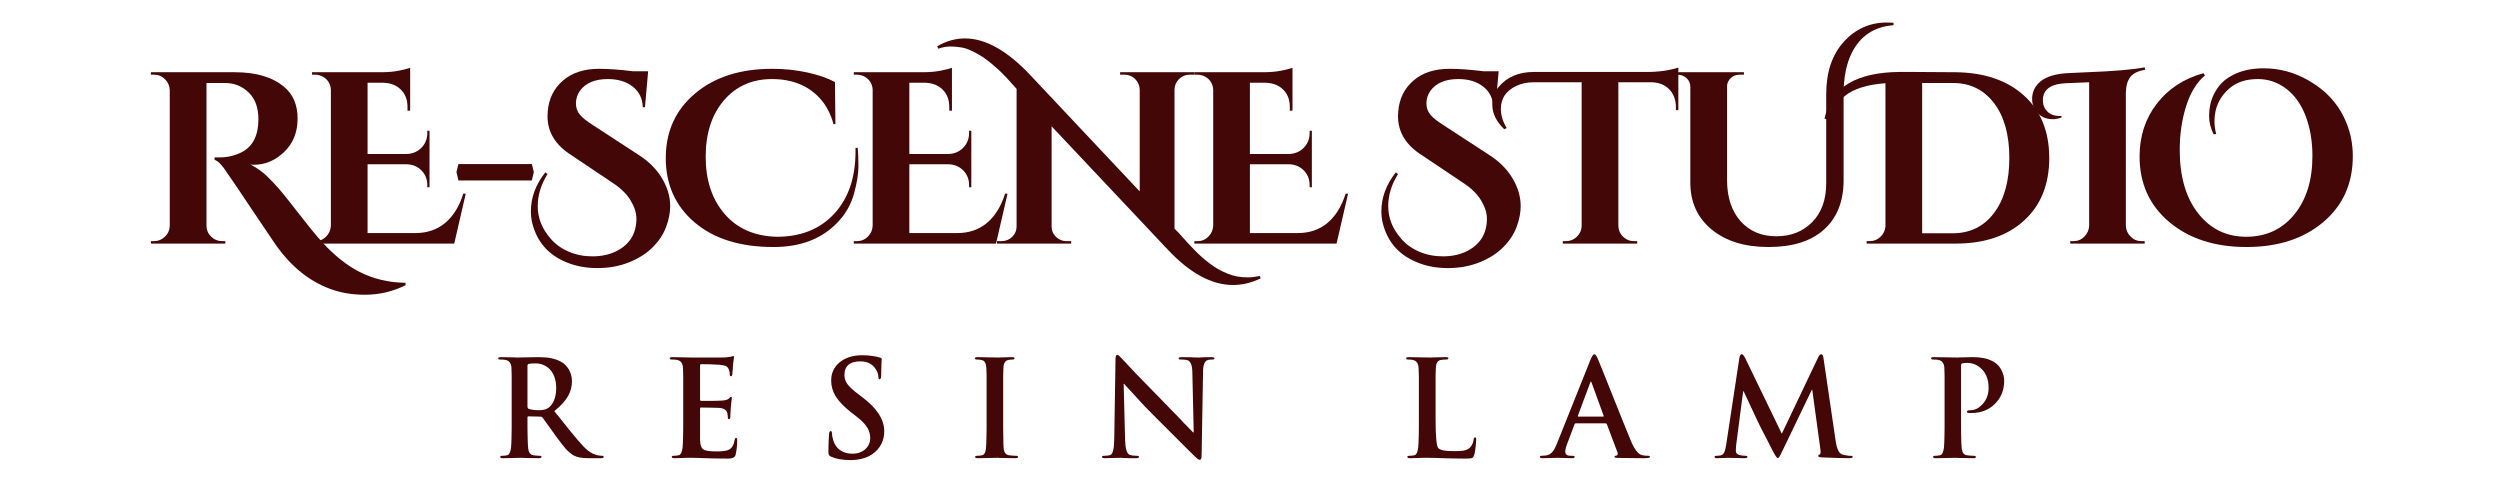 <svg version="1.2" preserveAspectRatio="xMidYMid meet" height="267" viewBox="0 0 1005 200.25" zoomAndPan="magnify" width="1340" xmlns:xlink="http://www.w3.org/1999/xlink" xmlns="http://www.w3.org/2000/svg"><defs></defs><g id="6ba783d1a5"><g style="fill:#430707;fill-opacity:1;"><g transform="translate(196.878, 184.038)"><path d="M 8.816 -32.988 L 8.715 -36.27 C 8.609 -38.004 7.84 -39.027 6.402 -39.34 C 5.965 -39.445 5.266 -39.5 4.305 -39.5 C 3.691 -39.5 3.387 -39.664 3.387 -39.996 C 3.387 -40.312 3.777 -40.469 4.566 -40.469 L 10.312 -40.363 C 10.453 -40.363 10.586 -40.348 10.707 -40.312 L 19.5 -40.469 C 21.512 -40.469 23.219 -40.328 24.617 -40.051 C 26.473 -39.684 28.066 -39.051 29.395 -38.16 C 30.285 -37.547 31.09 -36.656 31.809 -35.484 C 32.633 -34.012 33.043 -32.457 33.043 -30.812 C 33.043 -28.695 32.543 -26.734 31.547 -24.934 C 30.445 -22.938 28.582 -20.883 25.957 -18.766 L 32.414 -10.707 C 34.496 -8.117 36.234 -6.09 37.637 -4.617 C 38.914 -3.289 40.18 -2.301 41.441 -1.652 C 41.688 -1.547 41.941 -1.461 42.203 -1.391 C 42.375 -1.285 42.57 -1.215 42.781 -1.18 C 42.918 -1.109 43.086 -1.059 43.277 -1.023 L 43.645 -0.973 C 44.258 -0.867 44.758 -0.812 45.141 -0.812 C 45.578 -0.812 45.797 -0.664 45.797 -0.367 C 45.797 -0.016 45.457 0.156 44.773 0.156 L 39.656 0.156 C 37.086 0.156 35.168 -0.184 33.91 -0.867 C 32.84 -1.445 31.695 -2.387 30.469 -3.699 C 29.543 -4.785 28.238 -6.473 26.559 -8.766 L 21.23 -16.168 C 21.023 -16.43 20.699 -16.562 20.262 -16.562 L 15.59 -16.664 C 15.309 -16.664 15.168 -16.516 15.168 -16.219 L 15.168 -11.891 C 15.168 -10.629 15.188 -9.57 15.223 -8.715 C 15.258 -6.562 15.328 -4.988 15.434 -3.988 C 15.605 -2.188 16.309 -1.199 17.531 -1.023 C 18.598 -0.883 19.473 -0.812 20.156 -0.812 C 20.594 -0.812 20.812 -0.664 20.812 -0.367 C 20.812 -0.016 20.453 0.156 19.734 0.156 L 13.387 0.051 C 13.211 0.051 13.07 0.035 12.965 0 L 5.273 0.156 C 4.559 0.156 4.199 -0.016 4.199 -0.367 C 4.199 -0.664 4.48 -0.812 5.039 -0.812 C 5.688 -0.812 6.332 -0.883 6.98 -1.023 C 7.77 -1.164 8.293 -2.152 8.555 -3.988 C 8.66 -4.988 8.73 -6.562 8.766 -8.715 C 8.801 -9.57 8.816 -10.629 8.816 -11.891 Z M 15.168 -20.629 C 15.168 -20.141 15.328 -19.824 15.641 -19.684 C 16.711 -19.316 18.074 -19.133 19.734 -19.133 C 21.414 -19.133 22.684 -19.438 23.543 -20.051 C 24.469 -20.734 25.203 -21.68 25.746 -22.887 C 26.395 -24.32 26.719 -26.062 26.719 -28.109 C 26.719 -29.91 26.43 -31.504 25.852 -32.887 C 25.379 -34.074 24.695 -35.082 23.805 -35.902 C 22.266 -37.27 20.488 -37.949 18.477 -37.949 C 17.059 -37.949 16.113 -37.879 15.641 -37.742 C 15.328 -37.637 15.168 -37.383 15.168 -36.98 Z M 15.168 -20.629" style="stroke:none"></path></g></g><g style="fill:#430707;fill-opacity:1;"><g transform="translate(265.834, 184.038)"><path d="M 8.816 -32.988 L 8.715 -36.27 C 8.609 -38.004 7.84 -39.027 6.402 -39.34 C 5.965 -39.445 5.266 -39.5 4.305 -39.5 C 3.691 -39.5 3.387 -39.664 3.387 -39.996 C 3.387 -40.312 3.777 -40.469 4.566 -40.469 L 12.309 -40.312 L 23.438 -40.312 L 25.746 -40.363 C 26.938 -40.469 27.707 -40.574 28.055 -40.68 C 28.125 -40.68 28.195 -40.699 28.266 -40.73 L 28.922 -40.914 C 29.133 -40.914 29.238 -40.75 29.238 -40.418 L 28.973 -38.477 C 28.906 -38.02 28.852 -37.504 28.816 -36.926 L 28.605 -34.117 C 28.605 -33.77 28.582 -33.523 28.527 -33.383 C 28.492 -33.207 28.441 -33.078 28.371 -32.988 C 28.301 -32.852 28.18 -32.781 28.004 -32.781 C 27.688 -32.781 27.531 -33.035 27.531 -33.543 C 27.531 -33.82 27.512 -34.109 27.48 -34.406 C 27.391 -34.828 27.293 -35.188 27.191 -35.484 C 26.98 -36.008 26.672 -36.418 26.27 -36.715 C 25.746 -37.031 24.855 -37.258 23.594 -37.398 C 23.383 -37.434 22.902 -37.453 22.152 -37.453 L 19.84 -37.582 L 15.957 -37.637 C 15.711 -37.637 15.59 -37.453 15.59 -37.086 L 15.59 -23.488 C 15.59 -23.086 15.711 -22.887 15.957 -22.887 L 20.262 -22.887 C 21.293 -22.887 22.152 -22.902 22.832 -22.938 C 23.707 -22.938 24.285 -22.965 24.566 -23.016 C 25.895 -23.121 26.754 -23.383 27.137 -23.805 C 27.539 -24.277 27.828 -24.512 28.004 -24.512 C 28.25 -24.512 28.371 -24.371 28.371 -24.094 L 28.109 -21.887 C 28.039 -21.348 27.984 -20.77 27.949 -20.156 L 27.742 -16.562 C 27.742 -15.879 27.574 -15.535 27.242 -15.535 C 26.926 -15.535 26.77 -15.695 26.77 -16.008 L 26.719 -16.93 C 26.684 -17.332 26.629 -17.672 26.559 -17.953 C 26.262 -19.176 25.258 -19.875 23.543 -20.051 C 23.297 -20.086 22.816 -20.105 22.098 -20.105 C 21.484 -20.141 20.734 -20.156 19.84 -20.156 L 15.906 -20.207 C 15.695 -20.207 15.59 -20.035 15.59 -19.684 L 15.59 -7.086 C 15.66 -5.195 16.07 -3.98 16.824 -3.438 C 17.609 -2.859 19.352 -2.57 22.047 -2.57 L 23.227 -2.57 L 24.566 -2.676 C 25.633 -2.746 26.473 -2.93 27.086 -3.227 C 28.344 -3.805 29.148 -5.125 29.5 -7.191 C 29.605 -7.734 29.805 -8.004 30.102 -8.004 C 30.383 -8.004 30.523 -7.68 30.523 -7.035 C 30.523 -4.918 30.297 -2.93 29.84 -1.074 C 29.578 -0.148 28.605 0.316 26.926 0.316 C 25.246 0.316 23.488 0.297 21.652 0.262 L 17.637 0.156 C 15.344 0.051 13.48 0 12.047 0 L 10.762 0 C 10.148 0 9.555 0.016 8.977 0.051 L 5.273 0.156 C 4.559 0.156 4.199 -0.016 4.199 -0.367 C 4.199 -0.664 4.48 -0.812 5.039 -0.812 C 5.688 -0.812 6.332 -0.883 6.98 -1.023 C 7.77 -1.164 8.293 -2.152 8.555 -3.988 C 8.66 -4.988 8.73 -6.562 8.766 -8.715 C 8.801 -9.57 8.816 -10.629 8.816 -11.891 Z M 8.816 -32.988" style="stroke:none"></path></g></g><g style="fill:#430707;fill-opacity:1;"><g transform="translate(328.178, 184.038)"><path d="M 13.699 0.918 C 10.586 0.918 7.969 0.453 5.852 -0.473 C 5.172 -0.77 4.828 -1.383 4.828 -2.309 C 4.828 -3.57 4.863 -5.004 4.934 -6.613 L 5.09 -9.344 C 5.16 -10.289 5.379 -10.762 5.746 -10.762 C 6.098 -10.762 6.273 -10.453 6.273 -9.844 C 6.273 -9.125 6.438 -8.207 6.77 -7.086 C 7.332 -5.23 8.348 -3.84 9.816 -2.914 C 11.074 -2.074 12.625 -1.652 14.461 -1.652 C 16.719 -1.652 18.52 -2.316 19.867 -3.648 C 21.059 -4.836 21.652 -6.219 21.652 -7.793 C 21.652 -9.266 21.328 -10.594 20.68 -11.785 C 19.895 -13.234 18.461 -14.777 16.375 -16.402 L 13.91 -18.32 C 11.039 -20.574 8.984 -22.727 7.742 -24.773 C 6.551 -26.719 5.957 -28.816 5.957 -31.074 C 5.957 -34.047 7.086 -36.48 9.344 -38.371 C 11.672 -40.277 14.68 -41.23 18.371 -41.23 C 19.91 -41.23 21.363 -41.125 22.727 -40.914 C 23.27 -40.828 23.785 -40.73 24.277 -40.629 L 25.512 -40.312 C 26.016 -40.207 26.27 -39.988 26.27 -39.656 L 26.168 -37.742 C 26.133 -37.164 26.113 -36.551 26.113 -35.902 C 26.078 -35.082 26.062 -34.188 26.062 -33.227 C 26.062 -32.141 25.859 -31.598 25.457 -31.598 C 25.109 -31.598 24.934 -31.922 24.934 -32.57 L 24.879 -33.121 C 24.844 -33.402 24.773 -33.699 24.672 -34.012 C 24.406 -34.801 24.031 -35.5 23.543 -36.113 L 22.781 -36.98 C 22.43 -37.293 22.035 -37.582 21.602 -37.844 C 20.531 -38.457 19.219 -38.766 17.664 -38.766 C 13.41 -38.766 11.285 -36.918 11.285 -33.227 C 11.285 -31.965 11.68 -30.777 12.465 -29.656 C 13.289 -28.52 14.793 -27.129 16.98 -25.484 L 18.477 -24.355 C 24.355 -19.945 27.293 -15.379 27.293 -10.656 C 27.293 -8.887 26.938 -7.254 26.219 -5.746 C 25.363 -3.965 24.039 -2.477 22.254 -1.285 C 20.996 -0.5 19.598 0.07 18.055 0.418 C 16.727 0.754 15.273 0.918 13.699 0.918 Z M 13.699 0.918" style="stroke:none"></path></g></g><g style="fill:#430707;fill-opacity:1;"><g transform="translate(387.819, 184.038)"><path d="M 8.793 -32.988 L 8.688 -36.27 C 8.582 -38.039 7.969 -39.043 6.852 -39.289 C 6.324 -39.43 5.688 -39.5 4.934 -39.5 C 4.355 -39.5 4.066 -39.684 4.066 -40.051 C 4.066 -40.328 4.496 -40.469 5.355 -40.469 L 13.648 -40.312 C 13.855 -40.348 14.137 -40.363 14.488 -40.363 L 18.895 -40.469 C 19.648 -40.469 20.023 -40.328 20.023 -40.051 C 20.023 -39.684 19.734 -39.5 19.16 -39.5 C 18.738 -39.5 18.207 -39.445 17.559 -39.34 C 16.332 -39.133 15.668 -38.109 15.562 -36.27 L 15.457 -32.988 L 15.457 -11.707 C 15.457 -10.43 15.477 -9.344 15.512 -8.449 C 15.512 -6.297 15.562 -4.699 15.668 -3.648 C 15.859 -2.074 16.578 -1.199 17.82 -1.023 C 18.836 -0.883 19.754 -0.812 20.574 -0.812 C 21.152 -0.812 21.441 -0.664 21.441 -0.367 C 21.441 -0.016 21.102 0.156 20.418 0.156 L 13.91 0.051 C 13.734 0.051 13.57 0.035 13.41 0 L 5.25 0.156 C 4.531 0.156 4.172 -0.016 4.172 -0.367 C 4.172 -0.664 4.461 -0.812 5.039 -0.812 C 5.688 -0.812 6.332 -0.883 6.98 -1.023 C 7.84 -1.199 8.355 -2.09 8.531 -3.699 C 8.633 -4.715 8.703 -6.297 8.738 -8.449 C 8.773 -9.344 8.793 -10.43 8.793 -11.707 Z M 8.793 -32.988" style="stroke:none"></path></g></g><g style="fill:#430707;fill-opacity:1;"><g transform="translate(440.479, 184.038)"><path d="M 11.809 -7.137 C 11.914 -3.57 12.547 -1.582 13.699 -1.18 C 14.418 -0.938 15.344 -0.812 16.48 -0.812 C 17.094 -0.812 17.402 -0.664 17.402 -0.367 C 17.402 -0.016 16.988 0.156 16.168 0.156 L 13.805 0.156 L 10.785 0.051 C 10.684 0.051 10.578 0.035 10.473 0 L 7.453 0.051 C 6.07 0.121 4.82 0.156 3.699 0.156 C 2.914 0.156 2.52 -0.016 2.52 -0.367 C 2.52 -0.664 2.809 -0.812 3.387 -0.812 C 4.383 -0.812 5.188 -0.902 5.801 -1.074 C 6.867 -1.391 7.418 -3.613 7.453 -7.742 L 7.953 -39.551 C 7.953 -40.777 8.18 -41.387 8.633 -41.387 C 8.898 -41.387 9.188 -41.23 9.5 -40.914 C 9.641 -40.793 9.824 -40.609 10.051 -40.363 L 16.273 -33.75 L 34.223 -15.328 L 35.09 -14.355 C 35.125 -14.355 35.16 -14.32 35.195 -14.25 C 35.23 -14.25 35.246 -14.234 35.246 -14.199 C 35.281 -14.199 35.301 -14.18 35.301 -14.145 C 35.406 -14.074 35.473 -13.996 35.508 -13.91 C 35.703 -13.77 35.852 -13.629 35.957 -13.488 L 39.133 -10.211 L 39.395 -10.211 L 38.844 -34.355 C 38.809 -37.066 38.203 -38.676 37.031 -39.184 C 36.664 -39.324 36.184 -39.41 35.59 -39.445 C 35.359 -39.48 35.105 -39.5 34.828 -39.5 L 34.172 -39.5 C 33.609 -39.5 33.332 -39.664 33.332 -39.996 C 33.332 -40.312 33.793 -40.469 34.723 -40.469 C 35.789 -40.469 37.074 -40.453 38.582 -40.418 C 38.719 -40.383 38.867 -40.363 39.027 -40.363 L 41.914 -40.312 C 41.984 -40.348 42.07 -40.363 42.176 -40.363 L 42.465 -40.363 C 42.711 -40.363 42.918 -40.383 43.094 -40.418 C 44.32 -40.453 45.449 -40.469 46.48 -40.469 C 47.301 -40.469 47.715 -40.312 47.715 -39.996 C 47.715 -39.664 47.398 -39.5 46.77 -39.5 C 46.121 -39.5 45.578 -39.445 45.141 -39.34 C 43.848 -38.992 43.184 -37.469 43.148 -34.773 L 42.57 -0.867 C 42.57 0.254 42.332 0.812 41.859 0.812 C 41.441 0.812 40.836 0.418 40.051 -0.367 C 39.246 -1.121 38.203 -2.145 36.926 -3.438 L 24.172 -16.168 C 22.824 -17.496 21.371 -18.965 19.816 -20.574 L 11.391 -29.734 L 11.234 -29.734 Z M 11.809 -7.137" style="stroke:none"></path></g></g><g style="fill:#430707;fill-opacity:1;"><g transform="translate(519.749, 184.038)"><path d="" style="stroke:none"></path></g></g><g style="fill:#430707;fill-opacity:1;"><g transform="translate(561.571, 184.038)"><path d="M 15.535 -15.434 C 15.535 -8.363 15.914 -4.504 16.664 -3.859 C 17.121 -3.438 17.793 -3.141 18.688 -2.965 C 19.668 -2.773 21.152 -2.676 23.148 -2.676 C 24.879 -2.676 26.121 -2.754 26.875 -2.914 C 27.977 -3.125 28.836 -3.551 29.445 -4.199 C 30.234 -5.055 30.699 -6.133 30.84 -7.426 C 30.906 -7.953 31.109 -8.215 31.441 -8.215 C 31.723 -8.215 31.863 -7.918 31.863 -7.324 C 31.863 -6.887 31.793 -5.965 31.652 -4.566 L 31.391 -2.676 C 31.285 -1.996 31.172 -1.477 31.047 -1.129 C 30.871 -0.516 30.629 -0.121 30.312 0.051 C 29.91 0.227 29.027 0.316 27.664 0.316 C 26.051 0.316 24.355 0.297 22.57 0.262 L 18.582 0.156 C 16.184 0.051 13.996 0 12.02 0 L 10.734 0 C 10.121 0 9.535 0.016 8.977 0.051 L 5.25 0.156 C 4.531 0.156 4.172 -0.016 4.172 -0.367 C 4.172 -0.664 4.461 -0.812 5.039 -0.812 C 5.688 -0.812 6.332 -0.883 6.98 -1.023 C 7.77 -1.164 8.285 -2.152 8.531 -3.988 C 8.633 -4.988 8.715 -6.562 8.766 -8.715 C 8.801 -9.57 8.816 -10.629 8.816 -11.891 L 8.816 -32.988 L 8.688 -36.27 C 8.582 -38.004 7.812 -39.027 6.379 -39.34 C 5.957 -39.445 5.371 -39.5 4.617 -39.5 C 4.008 -39.5 3.699 -39.664 3.699 -39.996 C 3.699 -40.312 4.094 -40.469 4.883 -40.469 L 13.648 -40.312 C 13.891 -40.348 14.199 -40.363 14.566 -40.363 L 19.551 -40.469 C 20.305 -40.469 20.68 -40.312 20.68 -39.996 C 20.68 -39.664 20.355 -39.5 19.711 -39.5 C 18.957 -39.5 18.258 -39.445 17.609 -39.34 C 16.402 -39.133 15.746 -38.109 15.641 -36.27 L 15.535 -32.988 Z M 15.535 -15.434" style="stroke:none"></path></g></g><g style="fill:#430707;fill-opacity:1;"><g transform="translate(622.471, 184.038)"><path d="M 10.969 -13.855 C 10.762 -13.855 10.594 -13.719 10.473 -13.438 L 7.586 -5.746 C 7.043 -4.418 6.77 -3.324 6.77 -2.469 C 6.77 -1.363 7.488 -0.812 8.922 -0.812 L 9.738 -0.812 C 10.262 -0.812 10.523 -0.664 10.523 -0.367 C 10.523 -0.016 10.227 0.156 9.633 0.156 L 3.07 0 C 3 0.035 2.895 0.051 2.754 0.051 L 1.547 0.051 C 0.008 0.121 -1.312 0.156 -2.414 0.156 C -3.098 0.156 -3.438 -0.016 -3.438 -0.367 C -3.438 -0.664 -3.219 -0.812 -2.781 -0.812 C -2.258 -0.812 -1.707 -0.848 -1.129 -0.918 C 0.027 -1.059 0.961 -1.574 1.68 -2.469 C 2.238 -3.113 2.824 -4.207 3.438 -5.746 L 16.93 -39.5 C 17.539 -40.934 18.047 -41.652 18.449 -41.652 C 18.836 -41.652 19.281 -41.082 19.789 -39.945 C 20.07 -39.297 20.785 -37.539 21.941 -34.668 L 29.789 -15.039 C 31.223 -11.434 32.332 -8.715 33.121 -6.875 C 34.012 -4.723 34.906 -3.184 35.797 -2.258 C 36.164 -1.855 36.543 -1.547 36.926 -1.34 C 37.172 -1.199 37.477 -1.094 37.844 -1.023 C 38.562 -0.883 39.316 -0.812 40.102 -0.812 C 40.574 -0.812 40.812 -0.664 40.812 -0.367 C 40.812 -0.016 39.98 0.156 38.316 0.156 L 27.848 0.051 L 26.98 -0.051 C 26.699 -0.086 26.559 -0.191 26.559 -0.367 C 26.559 -0.664 26.805 -0.832 27.293 -0.867 C 27.523 -0.938 27.688 -1.074 27.793 -1.285 C 27.898 -1.531 27.898 -1.801 27.793 -2.098 L 23.488 -13.488 C 23.383 -13.734 23.211 -13.855 22.965 -13.855 Z M 21.941 -16.562 C 22.188 -16.562 22.273 -16.664 22.203 -16.875 L 17.375 -30.156 C 17.285 -30.469 17.191 -30.629 17.086 -30.629 C 16.945 -30.629 16.84 -30.469 16.77 -30.156 L 11.836 -16.93 C 11.766 -16.684 11.836 -16.562 12.047 -16.562 Z M 21.941 -16.562" style="stroke:none"></path></g></g><g style="fill:#430707;fill-opacity:1;"><g transform="translate(688.462, 184.038)"><path d="M 10.785 -40.262 C 10.961 -41.188 11.27 -41.652 11.707 -41.652 C 12.125 -41.652 12.605 -41.102 13.148 -39.996 L 27.82 -9.684 L 42.438 -40.363 C 42.875 -41.223 43.27 -41.652 43.621 -41.652 C 44.125 -41.652 44.449 -41.102 44.59 -39.996 L 49.473 -6.77 C 49.945 -3.551 50.828 -1.742 52.121 -1.34 C 52.805 -1.129 53.469 -0.988 54.117 -0.918 L 54.852 -0.812 L 55.457 -0.812 C 56.031 -0.812 56.32 -0.684 56.32 -0.418 C 56.32 -0.035 55.848 0.156 54.906 0.156 C 54.012 0.156 52.297 0.121 49.762 0.051 C 46.891 -0.016 44.977 -0.086 44.012 -0.156 C 43.402 -0.191 42.98 -0.262 42.754 -0.367 C 42.543 -0.438 42.438 -0.57 42.438 -0.762 C 42.438 -0.973 42.641 -1.164 43.043 -1.34 C 43.426 -1.477 43.516 -2.25 43.305 -3.648 L 40.074 -27.293 L 39.867 -27.293 L 28.133 -2.914 C 27.504 -1.582 27.074 -0.754 26.848 -0.418 C 26.641 -0.07 26.41 0.105 26.168 0.105 C 25.867 0.105 25.238 -0.789 24.277 -2.57 C 23.875 -3.289 23.41 -4.207 22.887 -5.328 L 19.16 -12.57 C 18.598 -13.691 18.242 -14.426 18.082 -14.777 L 12.492 -26.719 L 12.281 -26.719 L 9.5 -5.328 C 9.395 -4.348 9.344 -3.5 9.344 -2.781 C 9.344 -1.891 9.875 -1.32 10.945 -1.074 C 11.766 -0.902 12.52 -0.812 13.203 -0.812 C 13.742 -0.812 14.016 -0.684 14.016 -0.418 C 14.016 -0.035 13.586 0.156 12.73 0.156 L 6.062 0 C 5.871 0.035 5.652 0.051 5.406 0.051 L 1.758 0.156 C 1.109 0.156 0.789 -0.035 0.789 -0.418 C 0.789 -0.684 1.074 -0.812 1.652 -0.812 C 2.18 -0.812 2.711 -0.867 3.254 -0.973 C 3.938 -1.109 4.461 -1.629 4.828 -2.52 C 4.969 -2.887 5.09 -3.316 5.195 -3.805 C 5.301 -4.207 5.391 -4.68 5.457 -5.223 Z M 10.785 -40.262" style="stroke:none"></path></g></g><g style="fill:#430707;fill-opacity:1;"><g transform="translate(772.903, 184.038)"><path d="M 8.816 -32.988 L 8.715 -36.27 C 8.609 -38.004 7.84 -39.027 6.402 -39.34 C 5.965 -39.445 5.266 -39.5 4.305 -39.5 C 3.691 -39.5 3.387 -39.664 3.387 -39.996 C 3.387 -40.312 3.777 -40.469 4.566 -40.469 L 14.094 -40.312 C 14.375 -40.348 14.707 -40.363 15.09 -40.363 L 20.105 -40.469 C 21.68 -40.469 23.113 -40.348 24.406 -40.102 C 25.477 -39.926 26.438 -39.641 27.293 -39.234 C 27.977 -38.957 28.59 -38.613 29.133 -38.211 L 29.734 -37.793 L 30.102 -37.398 C 30.82 -36.715 31.406 -35.875 31.863 -34.879 C 32.473 -33.586 32.781 -32.301 32.781 -31.023 C 32.781 -27.227 31.527 -24.102 29.027 -21.652 C 26.559 -19.219 23.402 -18.004 19.551 -18.004 L 19.027 -18.004 C 18.746 -18.004 18.547 -18.023 18.426 -18.055 C 18.215 -18.09 18.074 -18.125 18.004 -18.16 C 17.863 -18.23 17.793 -18.363 17.793 -18.555 C 17.793 -18.941 18.293 -19.133 19.289 -19.133 C 20.969 -19.133 22.543 -19.922 24.016 -21.496 C 25.676 -23.297 26.508 -25.465 26.508 -28.004 C 26.508 -28.617 26.488 -29.148 26.453 -29.605 C 26.367 -30.355 26.234 -31.055 26.062 -31.703 C 25.57 -33.438 24.66 -34.887 23.332 -36.062 C 22.473 -36.848 21.484 -37.426 20.367 -37.793 C 19.578 -38.039 18.773 -38.16 17.953 -38.16 C 16.988 -38.16 16.289 -38.09 15.852 -37.949 C 15.57 -37.844 15.434 -37.504 15.434 -36.926 L 15.434 -11.891 C 15.434 -10.629 15.449 -9.57 15.484 -8.715 C 15.52 -6.562 15.59 -4.969 15.695 -3.938 C 15.871 -2.133 16.57 -1.164 17.793 -1.023 C 18.793 -0.883 19.703 -0.812 20.523 -0.812 C 21.102 -0.812 21.391 -0.664 21.391 -0.367 C 21.391 -0.016 21.047 0.156 20.367 0.156 L 13.855 0.051 C 13.684 0.051 13.543 0.035 13.438 0 L 5.273 0.156 C 4.559 0.156 4.199 -0.016 4.199 -0.367 C 4.199 -0.664 4.48 -0.812 5.039 -0.812 C 5.688 -0.812 6.332 -0.883 6.98 -1.023 C 7.77 -1.164 8.293 -2.152 8.555 -3.988 C 8.66 -4.988 8.73 -6.562 8.766 -8.715 C 8.801 -9.57 8.816 -10.629 8.816 -11.891 Z M 8.816 -32.988" style="stroke:none"></path></g></g><g style="fill:#430707;fill-opacity:1;"><g transform="translate(56.241, 97.926)"><path d="M 106.781 16.734 C 101.664 19.285 96.223 20.562 90.453 20.562 C 85.328 20.562 80.664 19.773 76.469 18.203 C 67.414 14.859 59.707 8.332 53.344 -1.375 C 51.707 -3.738 48.656 -8.266 44.188 -14.953 C 39.727 -21.648 36.844 -25.914 35.531 -27.75 C 33.227 -31.363 31.391 -33.332 30.016 -33.656 L 30.016 -34.641 C 30.078 -34.641 30.156 -34.641 30.25 -34.641 C 30.352 -34.641 30.473 -34.641 30.609 -34.641 C 30.742 -34.641 30.875 -34.641 31 -34.641 C 31.133 -34.641 31.301 -34.641 31.5 -34.641 C 31.695 -34.641 31.859 -34.641 31.984 -34.641 C 35.328 -34.641 38.41 -35.395 41.234 -36.906 C 45.504 -39.27 47.641 -43.633 47.641 -50 C 47.641 -54.656 46.328 -58.242 43.703 -60.766 C 41.078 -63.297 37.926 -64.562 34.25 -64.562 L 26.766 -64.562 L 26.766 -7.188 C 26.766 -5.477 27.391 -4.016 28.641 -2.797 C 29.891 -1.586 31.363 -0.984 33.062 -0.984 L 34.344 -0.984 L 34.344 0 L 4.422 0 L 4.422 -0.984 L 5.703 -0.984 C 7.348 -0.984 8.789 -1.57 10.031 -2.75 C 11.281 -3.938 11.938 -5.383 12 -7.094 L 12 -61.703 C 11.938 -63.41 11.297 -64.867 10.078 -66.078 C 8.867 -67.297 7.41 -67.906 5.703 -67.906 L 4.422 -67.906 L 4.422 -68.891 L 38.188 -68.891 C 46.656 -68.891 53.219 -66.957 57.875 -63.094 C 61.551 -60.07 63.391 -55.805 63.391 -50.297 C 63.391 -44.785 61.598 -40.305 58.016 -36.859 C 54.441 -33.41 50.359 -31.688 45.766 -31.688 C 45.367 -31.688 44.941 -31.723 44.484 -31.797 C 47.172 -30.348 49.414 -28.738 51.219 -26.969 C 53.031 -25.195 54.609 -23.523 55.953 -21.953 C 57.297 -20.379 58.441 -18.984 59.391 -17.766 C 60.348 -16.547 61.613 -14.938 63.188 -12.938 C 64.758 -10.938 66.398 -8.852 68.109 -6.688 C 69.816 -4.52 71.703 -2.305 73.766 -0.047 C 75.836 2.211 78.133 4.359 80.656 6.391 C 83.188 8.43 85.758 10.109 88.375 11.422 C 93.957 14.242 100.094 15.688 106.781 15.75 Z M 106.781 16.734" style="stroke:none"></path></g></g><g style="fill:#430707;fill-opacity:1;"><g transform="translate(121.294, 97.926)"><path d="M 5.406 -0.984 C 7.113 -0.984 8.57 -1.586 9.781 -2.797 C 11 -4.016 11.645 -5.477 11.719 -7.188 L 11.719 -62 C 11.52 -64.301 10.438 -66.008 8.469 -67.125 C 7.477 -67.645 6.457 -67.906 5.406 -67.906 L 4.141 -67.906 L 4.141 -68.891 L 31.797 -68.891 C 34.68 -68.891 37.203 -69.117 39.359 -69.578 C 41.523 -70.035 42.938 -70.398 43.594 -70.672 L 43.594 -53.438 L 42.516 -53.438 L 42.516 -54.625 C 42.578 -57.57 41.738 -59.945 40 -61.75 C 38.27 -63.562 35.926 -64.531 32.969 -64.656 L 26.469 -64.656 L 26.469 -36.016 L 42.125 -36.016 C 44.551 -36.086 46.551 -36.926 48.125 -38.531 C 49.695 -40.133 50.484 -42.117 50.484 -44.484 L 50.484 -45.375 L 51.375 -45.375 L 51.375 -22.641 L 50.484 -22.641 L 50.484 -23.422 C 50.484 -25.848 49.695 -27.848 48.125 -29.422 C 46.551 -31.004 44.582 -31.828 42.219 -31.891 L 26.469 -31.891 L 26.469 -4.234 L 45.672 -4.234 C 50.461 -4.234 54.477 -5.609 57.719 -8.359 C 60.969 -11.117 63.379 -15.023 64.953 -20.078 L 65.938 -20.078 L 61.312 0 L 4.141 0 L 4.141 -0.984 Z M 5.406 -0.984" style="stroke:none"></path></g></g><g style="fill:#430707;fill-opacity:1;"><g transform="translate(180.344, 97.926)"><path d="M 3.156 -28.734 L 3.938 -31.984 L 33.469 -31.984 L 34.25 -28.734 L 33.469 -25.391 L 3.938 -25.391 Z M 3.156 -28.734" style="stroke:none"></path></g></g><g style="fill:#430707;fill-opacity:1;"><g transform="translate(210.853, 97.926)"><path d="M 9.25 -27.953 C 6.625 -23.754 5.312 -19.457 5.312 -15.062 C 5.312 -10.27 7.051 -5.906 10.531 -1.969 C 12.438 0.258 14.848 2 17.766 3.25 C 20.68 4.5 23.879 5.125 27.359 5.125 C 30.836 5.125 33.957 4.469 36.719 3.156 C 42.227 0.457 44.984 -3.938 44.984 -10.031 C 44.984 -12.332 44.211 -14.758 42.672 -17.312 C 41.129 -19.875 38.816 -22.176 35.734 -24.219 L 19 -35.438 C 12.5 -39.5 9.25 -44.742 9.25 -51.172 C 9.25 -51.828 9.281 -52.484 9.344 -53.141 C 9.738 -58.191 11.754 -62.305 15.391 -65.484 C 19.035 -68.672 23.91 -70.266 30.016 -70.266 C 33.754 -70.266 38.281 -69.938 43.594 -69.281 L 49.703 -69.281 L 48.422 -54.828 L 47.531 -54.828 C 47.469 -58.234 46.156 -60.969 43.594 -63.031 C 41.039 -65.102 37.664 -66.141 33.469 -66.141 C 28.344 -66.141 24.633 -64.598 22.344 -61.516 C 21.227 -59.941 20.672 -58.234 20.672 -56.391 C 20.672 -54.555 21.227 -53 22.344 -51.719 C 23.457 -50.438 25.227 -49.039 27.656 -47.531 L 46.062 -35.531 C 49.801 -33.102 52.723 -30.25 54.828 -26.969 C 57.316 -23.094 58.562 -19.125 58.562 -15.062 C 58.562 -12.438 58.02 -9.66 56.938 -6.734 C 55.852 -3.816 54.082 -1.113 51.625 1.375 C 49.164 3.875 46 5.91 42.125 7.484 C 38.25 9.055 33.969 9.844 29.281 9.844 C 24.594 9.844 20.344 9.02 16.531 7.375 C 9.508 4.426 5.051 -0.723 3.156 -8.078 C 2.758 -9.648 2.562 -11.285 2.562 -12.984 C 2.562 -18.504 4.492 -23.723 8.359 -28.641 Z M 9.25 -27.953" style="stroke:none"></path></g></g><g style="fill:#430707;fill-opacity:1;"><g transform="translate(265.278, 97.926)"><path d="M 79.531 -38.484 C 79.719 -36.516 79.812 -34.035 79.812 -31.047 C 79.812 -28.066 79.223 -24.426 78.047 -20.125 C 76.867 -15.832 74.738 -12.047 71.656 -8.766 C 65.352 -2.004 56.691 1.375 45.672 1.375 C 32.285 1.375 21.719 -1.922 13.969 -8.516 C 6.227 -15.109 2.359 -23.734 2.359 -34.391 C 2.359 -45.055 6.281 -53.703 14.125 -60.328 C 21.969 -66.953 32.316 -70.266 45.172 -70.266 C 50.098 -70.266 54.789 -69.773 59.25 -68.797 C 63.707 -67.816 67.414 -66.535 70.375 -64.953 L 70.562 -48.031 L 69.781 -48.031 C 68.664 -52.227 66.797 -55.738 64.172 -58.562 C 59.441 -63.613 53.07 -66.141 45.062 -66.141 C 37.062 -66.141 30.617 -63.285 25.734 -57.578 C 20.848 -51.867 18.406 -44.305 18.406 -34.891 C 18.406 -25.473 20.945 -17.812 26.031 -11.906 C 31.113 -6 38.117 -2.945 47.047 -2.75 C 56.691 -2.75 64.367 -5.832 70.078 -12 C 75.785 -18.176 78.641 -26.547 78.641 -37.109 C 78.641 -37.566 78.641 -38.023 78.641 -38.484 Z M 79.531 -38.484" style="stroke:none"></path></g></g><g style="fill:#430707;fill-opacity:1;"><g transform="translate(339.09, 97.926)"><path d="M 5.406 -0.984 C 7.113 -0.984 8.57 -1.586 9.781 -2.797 C 11 -4.016 11.645 -5.477 11.719 -7.188 L 11.719 -62 C 11.52 -64.301 10.438 -66.008 8.469 -67.125 C 7.477 -67.645 6.457 -67.906 5.406 -67.906 L 4.141 -67.906 L 4.141 -68.891 L 31.797 -68.891 C 34.68 -68.891 37.203 -69.117 39.359 -69.578 C 41.523 -70.035 42.938 -70.398 43.594 -70.672 L 43.594 -53.438 L 42.516 -53.438 L 42.516 -54.625 C 42.578 -57.57 41.738 -59.945 40 -61.75 C 38.27 -63.562 35.926 -64.531 32.969 -64.656 L 26.469 -64.656 L 26.469 -36.016 L 42.125 -36.016 C 44.551 -36.086 46.551 -36.926 48.125 -38.531 C 49.695 -40.133 50.484 -42.117 50.484 -44.484 L 50.484 -45.375 L 51.375 -45.375 L 51.375 -22.641 L 50.484 -22.641 L 50.484 -23.422 C 50.484 -25.848 49.695 -27.848 48.125 -29.422 C 46.551 -31.004 44.582 -31.828 42.219 -31.891 L 26.469 -31.891 L 26.469 -4.234 L 45.672 -4.234 C 50.461 -4.234 54.477 -5.609 57.719 -8.359 C 60.969 -11.117 63.379 -15.023 64.953 -20.078 L 65.938 -20.078 L 61.312 0 L 4.141 0 L 4.141 -0.984 Z M 5.406 -0.984" style="stroke:none"></path></g></g><g style="fill:#430707;fill-opacity:1;"><g transform="translate(397.747, 97.926)"><path d="M 91.969 10.281 C 93.051 10.906 94.281 11.492 95.656 12.047 C 97.039 12.609 98.367 13.004 99.641 13.234 C 100.922 13.461 102.332 13.578 103.875 13.578 C 105.414 13.578 107.008 13.379 108.656 12.984 L 109.047 13.969 C 105.367 15.75 101.66 16.641 97.922 16.641 C 89.328 16.641 80.566 11.879 71.641 2.359 L 25 -47.141 L 25 -6.891 C 25 -5.242 25.586 -3.848 26.766 -2.703 C 27.941 -1.555 29.352 -0.984 31 -0.984 L 32.875 -0.984 L 32.875 0 L 3.047 0 L 3.047 -0.984 L 4.812 -0.984 C 6.52 -0.984 7.961 -1.555 9.141 -2.703 C 10.328 -3.848 10.922 -5.273 10.922 -6.984 L 10.922 -62.203 C 7.703 -65.879 5.27 -68.453 3.625 -69.922 C 1.988 -71.398 0.535 -72.629 -0.734 -73.609 C -2.016 -74.598 -3.25 -75.422 -4.438 -76.078 C -7.188 -77.648 -9.398 -78.566 -11.078 -78.828 C -12.754 -79.098 -14.328 -79.234 -15.797 -79.234 C -17.273 -79.234 -18.867 -78.938 -20.578 -78.344 L -20.969 -79.328 C -17.363 -81.43 -13.656 -82.484 -9.844 -82.484 C -1.582 -82.484 7.176 -77.562 16.438 -67.719 L 60.422 -20.969 L 60.422 -61.906 C 60.359 -63.613 59.734 -65.039 58.547 -66.188 C 57.367 -67.332 55.961 -67.906 54.328 -67.906 L 52.547 -67.906 L 52.547 -68.891 L 82.375 -68.891 L 82.375 -67.906 L 80.5 -67.906 C 78.863 -67.906 77.453 -67.332 76.266 -66.188 C 75.086 -65.039 74.469 -63.645 74.406 -62 L 74.406 -6 L 75.984 -4.422 C 76.367 -4.035 76.973 -3.363 77.797 -2.406 C 78.617 -1.457 79.359 -0.641 80.016 0.047 C 80.672 0.734 81.504 1.602 82.516 2.656 C 83.535 3.707 84.488 4.625 85.375 5.406 C 86.258 6.195 87.305 7.051 88.516 7.969 C 89.734 8.883 90.883 9.656 91.969 10.281 Z M 91.969 10.281" style="stroke:none"></path></g></g><g style="fill:#430707;fill-opacity:1;"><g transform="translate(475.988, 97.926)"><path d="M 5.406 -0.984 C 7.113 -0.984 8.57 -1.586 9.781 -2.797 C 11 -4.016 11.645 -5.477 11.719 -7.188 L 11.719 -62 C 11.52 -64.301 10.438 -66.008 8.469 -67.125 C 7.477 -67.645 6.457 -67.906 5.406 -67.906 L 4.141 -67.906 L 4.141 -68.891 L 31.797 -68.891 C 34.68 -68.891 37.203 -69.117 39.359 -69.578 C 41.523 -70.035 42.938 -70.398 43.594 -70.672 L 43.594 -53.438 L 42.516 -53.438 L 42.516 -54.625 C 42.578 -57.57 41.738 -59.945 40 -61.75 C 38.27 -63.562 35.926 -64.531 32.969 -64.656 L 26.469 -64.656 L 26.469 -36.016 L 42.125 -36.016 C 44.551 -36.086 46.551 -36.926 48.125 -38.531 C 49.695 -40.133 50.484 -42.117 50.484 -44.484 L 50.484 -45.375 L 51.375 -45.375 L 51.375 -22.641 L 50.484 -22.641 L 50.484 -23.422 C 50.484 -25.848 49.695 -27.848 48.125 -29.422 C 46.551 -31.004 44.582 -31.828 42.219 -31.891 L 26.469 -31.891 L 26.469 -4.234 L 45.672 -4.234 C 50.461 -4.234 54.477 -5.609 57.719 -8.359 C 60.969 -11.117 63.379 -15.023 64.953 -20.078 L 65.938 -20.078 L 61.312 0 L 4.141 0 L 4.141 -0.984 Z M 5.406 -0.984" style="stroke:none"></path></g></g><g style="fill:#430707;fill-opacity:1;"><g transform="translate(535.038, 97.926)"><path d="" style="stroke:none"></path></g></g><g style="fill:#430707;fill-opacity:1;"><g transform="translate(552.753, 97.926)"><path d="M 9.25 -27.953 C 6.625 -23.754 5.312 -19.457 5.312 -15.062 C 5.312 -10.27 7.051 -5.906 10.531 -1.969 C 12.438 0.258 14.848 2 17.766 3.25 C 20.68 4.5 23.879 5.125 27.359 5.125 C 30.836 5.125 33.957 4.469 36.719 3.156 C 42.227 0.457 44.984 -3.938 44.984 -10.031 C 44.984 -12.332 44.211 -14.758 42.672 -17.312 C 41.129 -19.875 38.816 -22.176 35.734 -24.219 L 19 -35.438 C 12.5 -39.5 9.25 -44.742 9.25 -51.172 C 9.25 -51.828 9.281 -52.484 9.344 -53.141 C 9.738 -58.191 11.754 -62.305 15.391 -65.484 C 19.035 -68.672 23.91 -70.266 30.016 -70.266 C 33.754 -70.266 38.281 -69.938 43.594 -69.281 L 49.703 -69.281 L 48.422 -54.828 L 47.531 -54.828 C 47.469 -58.234 46.156 -60.969 43.594 -63.031 C 41.039 -65.102 37.664 -66.141 33.469 -66.141 C 28.344 -66.141 24.633 -64.598 22.344 -61.516 C 21.227 -59.941 20.672 -58.234 20.672 -56.391 C 20.672 -54.555 21.227 -53 22.344 -51.719 C 23.457 -50.438 25.227 -49.039 27.656 -47.531 L 46.062 -35.531 C 49.801 -33.102 52.723 -30.25 54.828 -26.969 C 57.316 -23.094 58.562 -19.125 58.562 -15.062 C 58.562 -12.438 58.02 -9.66 56.938 -6.734 C 55.852 -3.816 54.082 -1.113 51.625 1.375 C 49.164 3.875 46 5.91 42.125 7.484 C 38.25 9.055 33.969 9.844 29.281 9.844 C 24.594 9.844 20.344 9.02 16.531 7.375 C 9.508 4.426 5.051 -0.723 3.156 -8.078 C 2.758 -9.648 2.562 -11.285 2.562 -12.984 C 2.562 -18.504 4.492 -23.723 8.359 -28.641 Z M 9.25 -27.953" style="stroke:none"></path></g></g><g style="fill:#430707;fill-opacity:1;"><g transform="translate(607.178, 97.926)"><path d="M -2.469 -45.969 C -5.676 -49.051 -7.281 -52.363 -7.281 -55.906 C -7.281 -58.656 -6.395 -61.051 -4.625 -63.094 C -1.281 -67.031 3.406 -69 9.438 -69 L 55.797 -69 C 58.68 -69.062 61.207 -69.305 63.375 -69.734 C 65.539 -70.16 66.922 -70.504 67.516 -70.766 L 67.516 -53.641 L 66.531 -53.641 L 66.531 -54.828 C 66.531 -57.773 65.645 -60.164 63.875 -62 C 62.102 -63.844 59.707 -64.797 56.688 -64.859 L 43.406 -64.859 L 43.406 -7.094 C 43.531 -4.727 44.609 -2.953 46.641 -1.766 C 47.566 -1.242 48.586 -0.984 49.703 -0.984 L 50.984 -0.984 L 50.984 0 L 21.062 0 L 21.062 -0.984 L 22.344 -0.984 C 24.039 -0.984 25.492 -1.57 26.703 -2.75 C 27.922 -3.938 28.566 -5.348 28.641 -6.984 L 28.641 -64.859 L 9.438 -64.859 C 6.75 -64.859 4.391 -64.367 2.359 -63.391 C -1.773 -61.422 -3.844 -58.332 -3.844 -54.125 C -3.844 -51.633 -3.055 -49.078 -1.484 -46.453 Z M -2.469 -45.969" style="stroke:none"></path></g></g><g style="fill:#430707;fill-opacity:1;"><g transform="translate(668.983, 97.926)"><path d="M 89.562 -88.875 C 90.414 -88.875 91.301 -88.844 92.219 -88.781 L 92.219 -87.797 C 84.477 -87.203 78.898 -83.523 75.484 -76.766 C 73.254 -72.367 72.141 -66.789 72.141 -60.031 L 72.141 -24.906 C 72.016 -16.633 69.359 -10.188 64.172 -5.562 C 58.984 -0.938 51.582 1.375 41.969 1.375 C 32.363 1.375 24.707 -1 19 -5.75 C 13.289 -10.508 10.469 -16.859 10.531 -24.797 L 10.531 -63.094 C 10.531 -64.469 10.02 -65.613 9 -66.531 C 7.988 -67.445 6.758 -67.906 5.312 -67.906 L 3.734 -67.906 L 3.734 -68.891 L 32.078 -68.891 L 32.078 -67.906 L 30.516 -67.906 C 28.473 -67.906 26.961 -67.117 25.984 -65.547 C 25.523 -64.828 25.297 -64.039 25.297 -63.188 L 25.297 -25.594 C 25.297 -18.633 27.098 -13.117 30.703 -9.047 C 34.316 -4.984 39.078 -2.953 44.984 -2.953 C 45.047 -2.953 45.078 -2.953 45.078 -2.953 C 45.078 -2.953 45.109 -2.953 45.172 -2.953 C 51.016 -2.953 55.805 -4.852 59.547 -8.656 C 63.285 -12.469 65.156 -17.688 65.156 -24.312 L 65.156 -60.031 C 65.156 -68.895 67.5 -75.914 72.188 -81.094 C 76.883 -86.281 82.676 -88.875 89.562 -88.875 Z M 89.562 -88.875" style="stroke:none"></path></g></g><g style="fill:#430707;fill-opacity:1;"><g transform="translate(743.19, 97.926)"><path d="M 20.375 -69 C 21.488 -69 23.52 -69 26.469 -69 C 29.426 -69 34.906 -68.961 42.906 -68.891 C 54.52 -68.766 63.707 -65.633 70.469 -59.5 C 77.227 -53.363 80.609 -44.992 80.609 -34.391 C 80.609 -23.797 77.227 -15.414 70.469 -9.25 C 63.707 -3.082 54.52 0 42.906 0 L 7.188 0 L 7.188 -0.984 L 8.453 -0.984 C 10.098 -0.984 11.523 -1.555 12.734 -2.703 C 13.953 -3.848 14.629 -5.242 14.766 -6.891 L 14.766 -64.469 C 7.41 -63.938 1.961 -62.227 -1.578 -59.344 C -3.348 -57.969 -4.738 -56.555 -5.75 -55.109 C -6.77 -53.672 -7.773 -51.938 -8.766 -49.906 L -9.75 -50.297 C -8.176 -56.859 -4.879 -61.598 0.141 -64.516 C 5.16 -67.43 11.906 -68.926 20.375 -69 Z M 41.719 -4.141 C 48.738 -4.141 54.301 -6.859 58.406 -12.297 C 62.508 -17.742 64.562 -25.125 64.562 -34.438 C 64.562 -43.758 62.508 -51.109 58.406 -56.484 C 54.301 -61.867 48.805 -64.562 41.922 -64.562 C 41.859 -64.562 41.789 -64.562 41.719 -64.562 L 29.516 -64.562 L 29.516 -4.141 Z M 41.719 -4.141" style="stroke:none"></path></g></g><g style="fill:#430707;fill-opacity:1;"><g transform="translate(821.136, 97.926)"><path d="M 39.75 -0.984 L 41.031 -0.984 L 41.031 0 L 11.109 0 L 11.109 -0.984 L 12.391 -0.984 C 14.098 -0.984 15.555 -1.586 16.766 -2.797 C 17.984 -4.016 18.629 -5.477 18.703 -7.188 L 18.703 -64.859 L 9.344 -64.469 C 3.176 -64.207 0.094 -61.91 0.094 -57.578 C 0.094 -55.805 0.695 -54.312 1.906 -53.094 C 3.125 -51.883 4.816 -51.281 6.984 -51.281 C 7.18 -51.281 7.379 -51.281 7.578 -51.281 L 7.578 -50.688 C 6.266 -50.227 5.148 -50 4.234 -50 C 1.273 -50 -0.988 -51.047 -2.562 -53.141 C -3.676 -54.586 -4.234 -56.227 -4.234 -58.062 C -4.234 -60.957 -3.102 -63.336 -0.844 -65.203 C 1.414 -67.078 4.91 -68.176 9.641 -68.5 C 10.492 -68.562 13.25 -68.691 17.906 -68.891 C 28.539 -69.285 36.25 -69.941 41.031 -70.859 L 41.234 -69.875 C 38.41 -69.414 36.426 -68.461 35.281 -67.016 C 34.133 -65.578 33.523 -63.445 33.453 -60.625 L 33.453 -7.188 C 33.523 -5.477 34.164 -4.016 35.375 -2.797 C 36.594 -1.586 38.051 -0.984 39.75 -0.984 Z M 39.75 -0.984" style="stroke:none"></path></g></g><g style="fill:#430707;fill-opacity:1;"><g transform="translate(857.156, 97.926)"><path d="M 32.672 -44 C 31.492 -46.488 30.906 -48.863 30.906 -51.125 C 30.906 -53.395 31.195 -55.492 31.781 -57.422 C 32.375 -59.359 33.359 -61.258 34.734 -63.125 C 36.117 -65 38.055 -66.562 40.547 -67.812 C 43.961 -69.582 48.066 -70.469 52.859 -70.469 C 59.148 -70.469 65.117 -68.859 70.766 -65.641 C 78.18 -61.441 83.332 -55.641 86.219 -48.234 C 87.852 -44.16 88.672 -39.797 88.672 -35.141 C 88.672 -24.18 84.719 -15.352 76.812 -8.656 C 68.906 -1.969 58.602 1.375 45.906 1.375 C 33.219 1.375 22.883 -1.969 14.906 -8.656 C 6.938 -15.352 2.953 -24.145 2.953 -35.031 C 2.953 -43.176 5.266 -50.25 9.891 -56.25 C 14.516 -62.25 20.766 -66.332 28.641 -68.5 L 29.234 -67.609 C 25.891 -64.797 23.363 -60.664 21.656 -55.219 C 19.945 -49.77 19.094 -43.895 19.094 -37.594 C 19.094 -26.969 21.551 -18.504 26.469 -12.203 C 31.395 -5.898 37.844 -2.75 45.812 -2.75 C 53.789 -2.75 60.223 -5.719 65.109 -11.656 C 69.992 -17.594 72.438 -25.453 72.438 -35.234 C 72.438 -41.141 71.535 -46.469 69.734 -51.219 C 67.93 -55.977 65.32 -59.656 61.906 -62.25 C 58.5 -64.844 54.691 -66.141 50.484 -66.141 C 45.828 -66.141 42.055 -64.926 39.172 -62.5 C 35.098 -59.02 33.062 -54.586 33.062 -49.203 C 33.062 -47.504 33.297 -45.77 33.766 -44 Z M 32.672 -44" style="stroke:none"></path></g></g></g></svg>